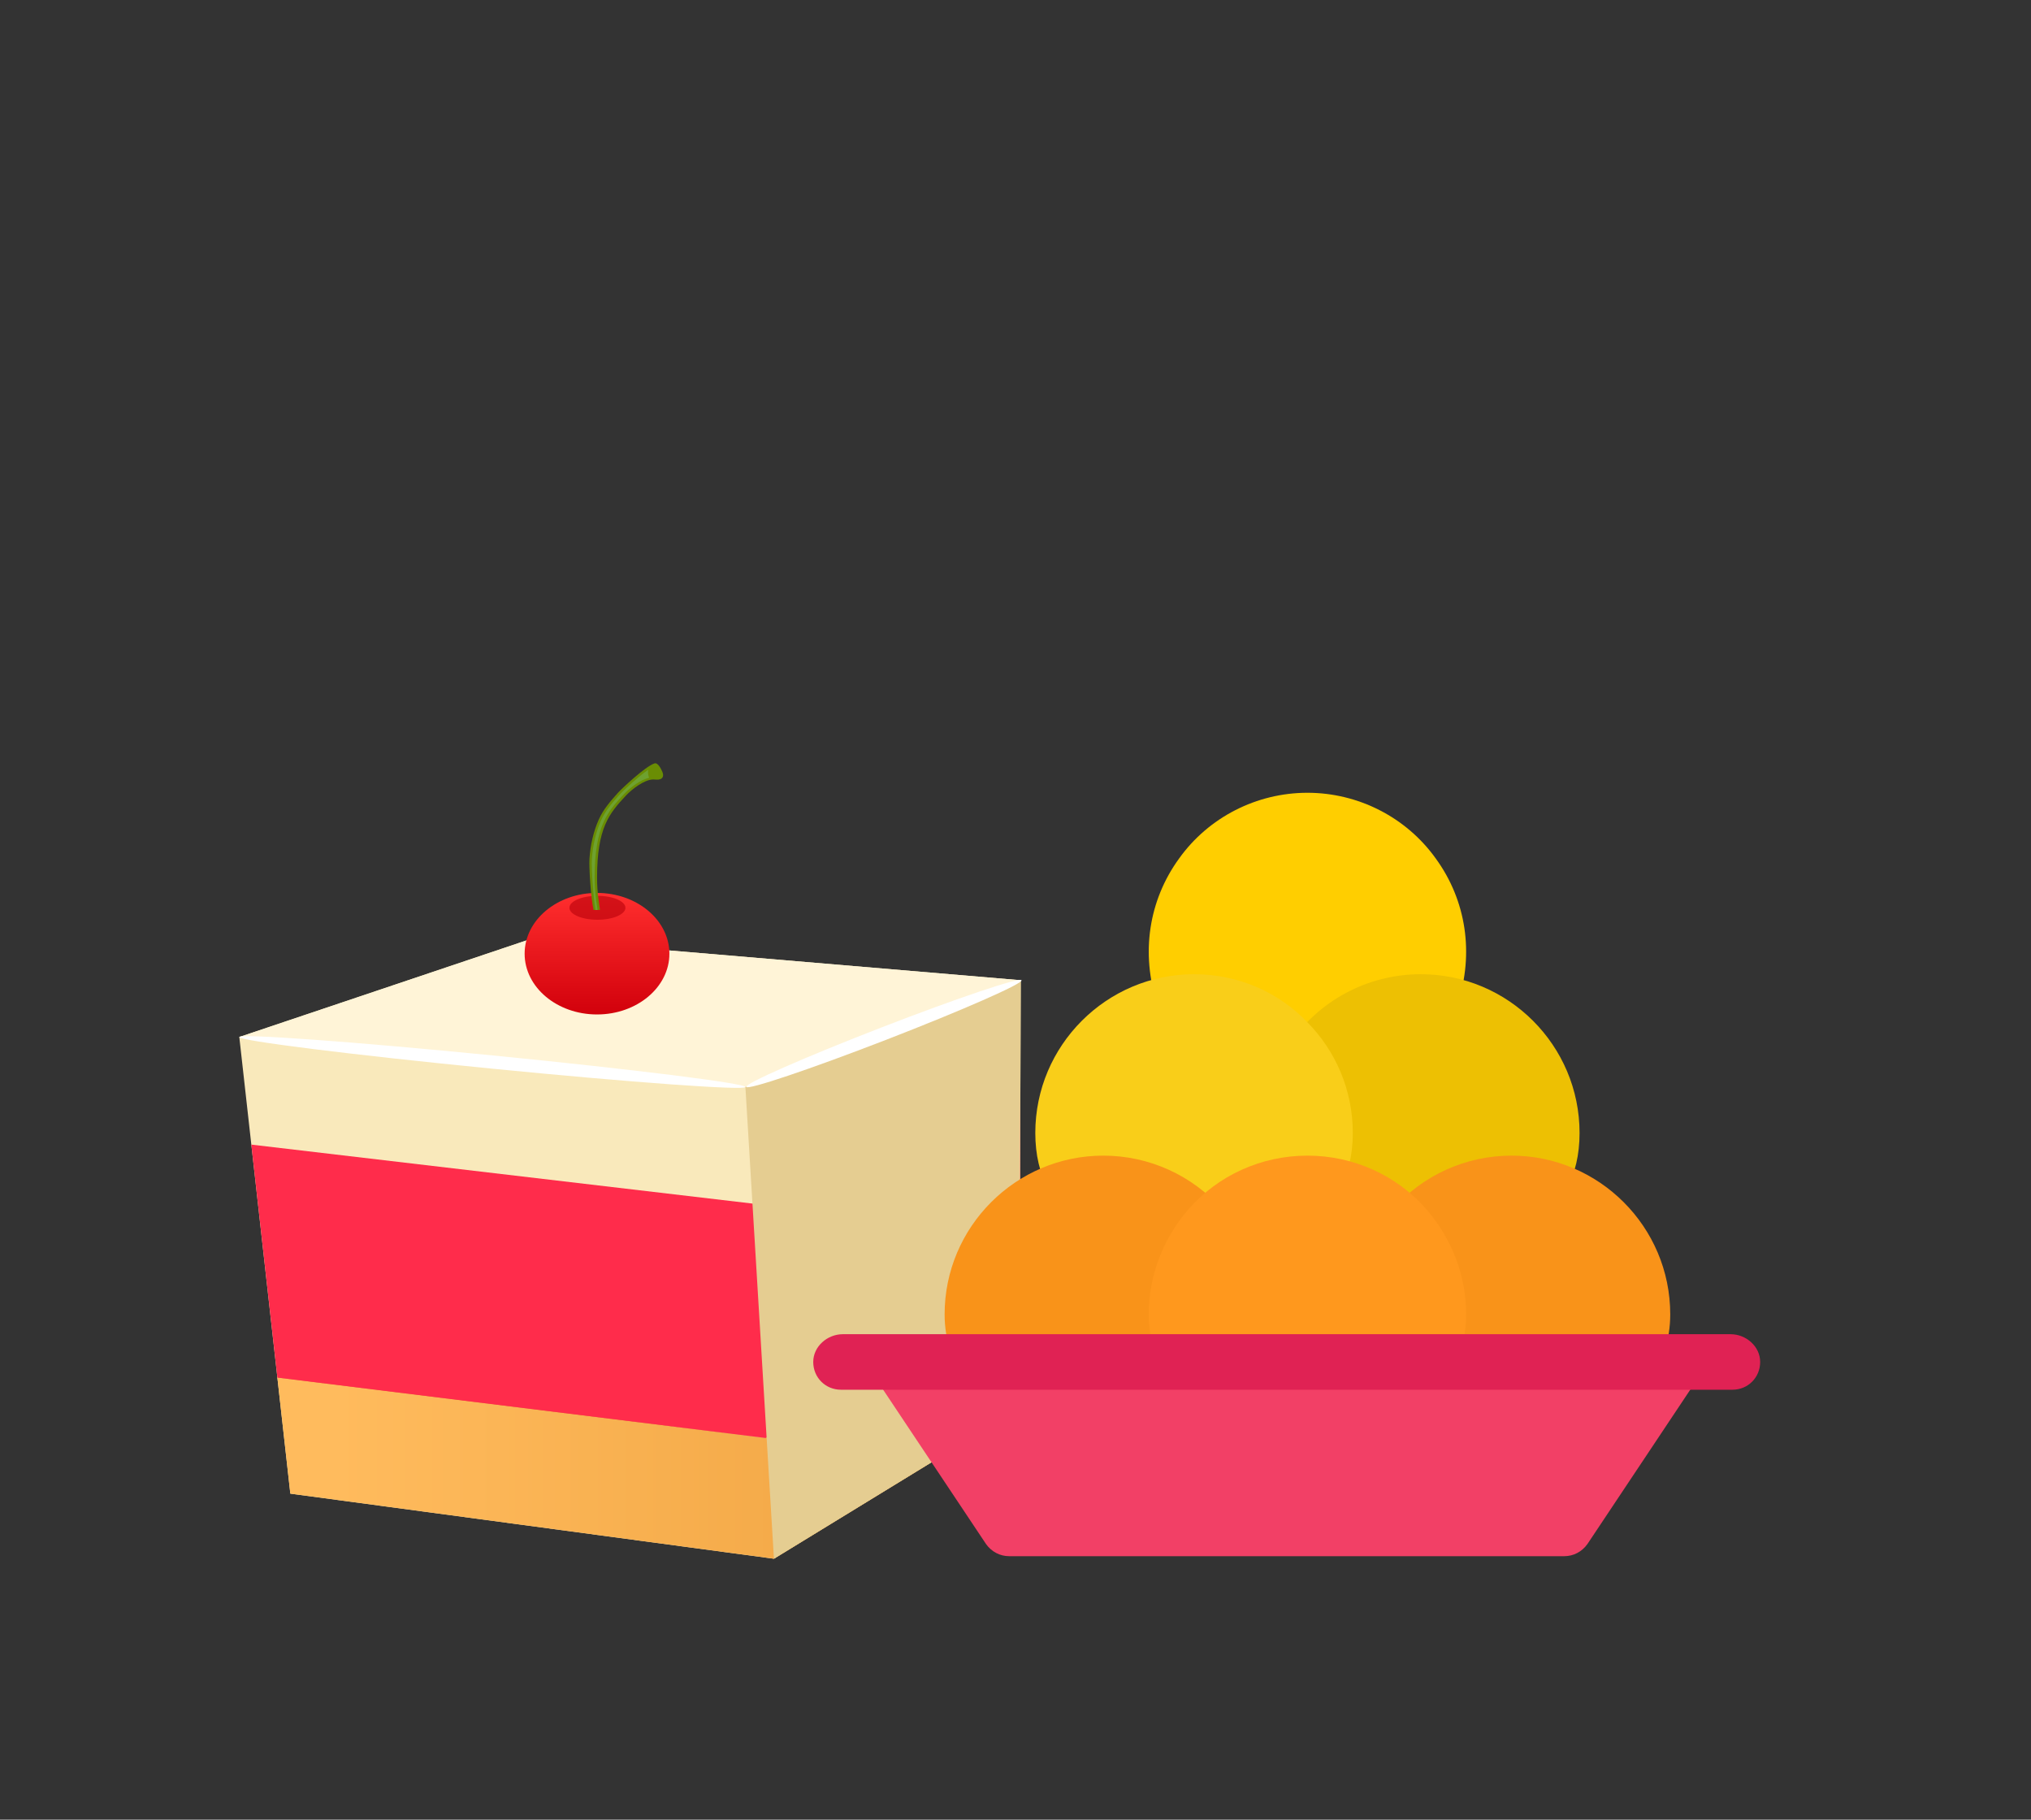 <?xml version="1.0" encoding="utf-8"?>
<!-- Generator: Adobe Illustrator 16.0.0, SVG Export Plug-In . SVG Version: 6.00 Build 0)  -->
<!DOCTYPE svg PUBLIC "-//W3C//DTD SVG 1.1//EN" "http://www.w3.org/Graphics/SVG/1.1/DTD/svg11.dtd">
<svg version="1.1" id="Layer_1" xmlns="http://www.w3.org/2000/svg" xmlns:xlink="http://www.w3.org/1999/xlink" x="0px" y="0px"
	 width="80px" height="71.667px" viewBox="0 0 80 71.667" enable-background="new 0 0 80 71.667" xml:space="preserve">
<rect x="0" y="0" width="80" height="71.667" fill="#333333" stroke="none"/>
<path d="M56.988-0.082c-0.092,0.011-0.168,0.024-0.241,0.023c-0.006,0-0.013-0.088-0.019-0.135c0.041-0.002,0.086-0.021,0.117-0.005
	C56.895-0.173,56.934-0.127,56.988-0.082z"/>
<g>
	<polygon fill="#F9E9BB" points="20.929,36.973 9.426,40.842 11.436,58.826 30.485,61.39 40.15,55.475 40.207,38.606 	"/>
	<linearGradient id="SVGID_1_" gradientUnits="userSpaceOnUse" x1="13.227" y1="56.324" x2="46.894" y2="56.324">
		<stop  offset="0" style="stop-color:#FFBB5D"/>
		<stop  offset="1" style="stop-color:#EB9C38"/>
	</linearGradient>
	<polygon fill="url(#SVGID_1_)" points="40.164,51.257 30.156,56.634 10.918,54.191 11.436,58.826 30.485,61.39 40.15,55.475 	"/>
	<polygon opacity="0.4" fill="#CE0014" points="22.081,49.351 10.926,54.255 30.156,56.634 40.164,51.257 	"/>
	<polygon fill="#FF2C4B" points="10.926,54.255 30.156,56.634 40.164,51.296 40.193,42.904 29.68,47.407 9.9,45.08 	"/>
	<polygon fill="#FFF4D7" points="20.929,36.973 9.426,40.842 20.002,41.887 29.361,42.811 40.207,38.606 	"/>
	<polygon fill="#E5CD91" points="29.361,42.811 30.485,61.39 40.15,55.475 40.207,38.606 34.094,40.977 	"/>
	<g>
		<path fill="#FFFFFF" d="M29.361,42.811c-0.007,0.071-1.128,0.026-2.938-0.104c-1.808-0.132-4.303-0.348-7.056-0.62
			c-2.752-0.271-5.242-0.547-7.04-0.771c-1.799-0.226-2.909-0.4-2.901-0.473c0.007-0.071,1.129-0.024,2.937,0.106
			s4.303,0.348,7.056,0.62c2.752,0.271,5.241,0.547,7.04,0.771C28.259,42.566,29.369,42.74,29.361,42.811z"/>
	</g>
	<g>
		
			<ellipse transform="matrix(-0.932 0.361 -0.361 -0.932 81.932 66.09)" fill="#FFFFFF" cx="34.784" cy="40.708" rx="5.816" ry="0.26"/>
	</g>
	<linearGradient id="SVGID_2_" gradientUnits="userSpaceOnUse" x1="23.516" y1="35.217" x2="23.516" y2="40.023">
		<stop  offset="0" style="stop-color:#FF2E2E"/>
		<stop  offset="1" style="stop-color:#D1000B"/>
	</linearGradient>
	<ellipse fill="url(#SVGID_2_)" cx="23.516" cy="37.561" rx="2.851" ry="2.393"/>
	<ellipse opacity="0.6" fill="#B8000A" cx="23.532" cy="35.753" rx="1.103" ry="0.471"/>
	<path fill="#6A8D04" d="M23.634,35.834c-0.03-0.236-0.116-0.639-0.116-1.273c0-1.959,0.479-2.524,1.136-3.227
		c0.227-0.242,0.722-0.633,1.074-0.635c0.093-0.001,0.189,0.023,0.277-0.01c0.035-0.012,0.066-0.034,0.086-0.064
		c0.049-0.07,0.026-0.166-0.008-0.243c-0.052-0.114-0.172-0.358-0.302-0.316c-0.366,0.12-1.294,0.997-1.436,1.154
		c-0.297,0.332-0.578,0.649-0.759,1.056c-0.218,0.489-0.331,1.018-0.368,1.552c-0.02,0.294,0.047,1.477,0.161,2.008
		c0.034,0.002,0.068,0.005,0.105,0.005C23.535,35.841,23.585,35.838,23.634,35.834z"/>
	<path opacity="0.4" fill="#75BF75" d="M25.568,30.632c-0.041-0.104-0.049-0.207-0.037-0.31c-0.001-0.001-0.001-0.003-0.002-0.003
		c-0.402,0.28-0.984,0.822-1.113,0.966c-0.276,0.307-0.562,0.626-0.743,1.03c-0.2,0.447-0.321,0.959-0.36,1.52
		c-0.025,0.362,0.063,1.558,0.143,2.005c0.01,0,0.017,0.001,0.027,0.001c0.019,0,0.036-0.002,0.055-0.003
		c-0.007-0.049-0.014-0.1-0.022-0.154c-0.038-0.244-0.094-0.614-0.094-1.123c0-2.052,0.539-2.626,1.161-3.291
		C24.799,31.039,25.208,30.718,25.568,30.632z"/>
</g>
<g>
	<path fill="#FFCE00" d="M57.412,39.548c-0.125,0.375-0.465,0.607-0.84,0.607c-0.089,0-0.196,0-0.286-0.036l-4.787,1.751
		l-0.089,0.035l-4.699-1.786c-0.464,0.143-0.981-0.107-1.125-0.571c-0.66-2.002-0.339-4.091,0.857-5.735
		c1.161-1.625,3.055-2.59,5.056-2.59s3.895,0.965,5.056,2.59C57.752,35.458,58.073,37.546,57.412,39.548z"/>
	<path fill="#EDC003" d="M55.965,38.369c-2.099,0-4.046,1.046-5.21,2.795l2.586,7.589l8.354-1.907
		c0.347-0.62,0.523-1.368,0.523-2.224C62.218,41.174,59.412,38.369,55.965,38.369z"/>
	<path fill="#F9CE19" d="M53.286,44.622c0,0.857-0.179,1.606-0.52,2.215c-0.16,0.304-0.464,0.465-0.785,0.465l-0.482,0.125
		l-5.521,1.411l-4.681-2.001c-0.339-0.608-0.517-1.357-0.517-2.215c0-3.447,2.804-6.253,6.251-6.253
		c1.751,0,3.343,0.715,4.467,1.894C52.606,41.387,53.286,42.924,53.286,44.622z"/>
	<path fill="#F24066" d="M66.965,54.056c-0.022,0.065-0.044,0.13-0.066,0.196l-4.37,6.558c-0.218,0.305-0.547,0.48-0.917,0.48
		H39.755c-0.372,0-0.699-0.176-0.917-0.48l-4.372-6.558c-0.021-0.066-0.043-0.131-0.065-0.196H66.965z"/>
	<path fill="#F99319" d="M55.965,51.767c0,0.554-0.098,1.004-0.291,1.34c-0.01,0.017-0.007,0.039-0.015,0.055h9.927
		c0.123-0.424,0.204-0.881,0.204-1.395c0-3.447-2.805-6.253-6.253-6.253c-1.801,0-3.511,0.776-4.69,2.129
		c-0.293,0.336-0.295,0.835-0.002,1.172C55.567,49.648,55.965,50.697,55.965,51.767z"/>
	<path fill="#F99319" d="M47.339,53.162c-0.009-0.016-0.005-0.038-0.015-0.055c-0.193-0.336-0.292-0.786-0.292-1.34
		c0-1.07,0.398-2.119,1.122-2.952c0.292-0.337,0.291-0.836-0.002-1.172c-1.181-1.353-2.891-2.129-4.692-2.129
		c-3.447,0-6.252,2.806-6.252,6.253c0,0.514,0.082,0.971,0.205,1.395H47.339z"/>
	<path fill="#FF981D" d="M57.752,51.767c0,0.518-0.09,0.964-0.196,1.394H45.442c-0.106-0.43-0.195-0.876-0.195-1.394
		c0-1.501,0.553-2.965,1.554-4.127c1.179-1.357,2.895-2.126,4.698-2.126s3.52,0.769,4.698,2.126
		C57.198,48.802,57.752,50.266,57.752,51.767z"/>
	<path fill="#E02254" d="M69.332,53.641c0,0.611-0.48,1.093-1.092,1.093H33.126c-0.612,0-1.093-0.481-1.093-1.093
		c0-0.612,0.554-1.094,1.166-1.094h34.968C68.779,52.547,69.332,53.029,69.332,53.641z"/>
</g>
</svg>
